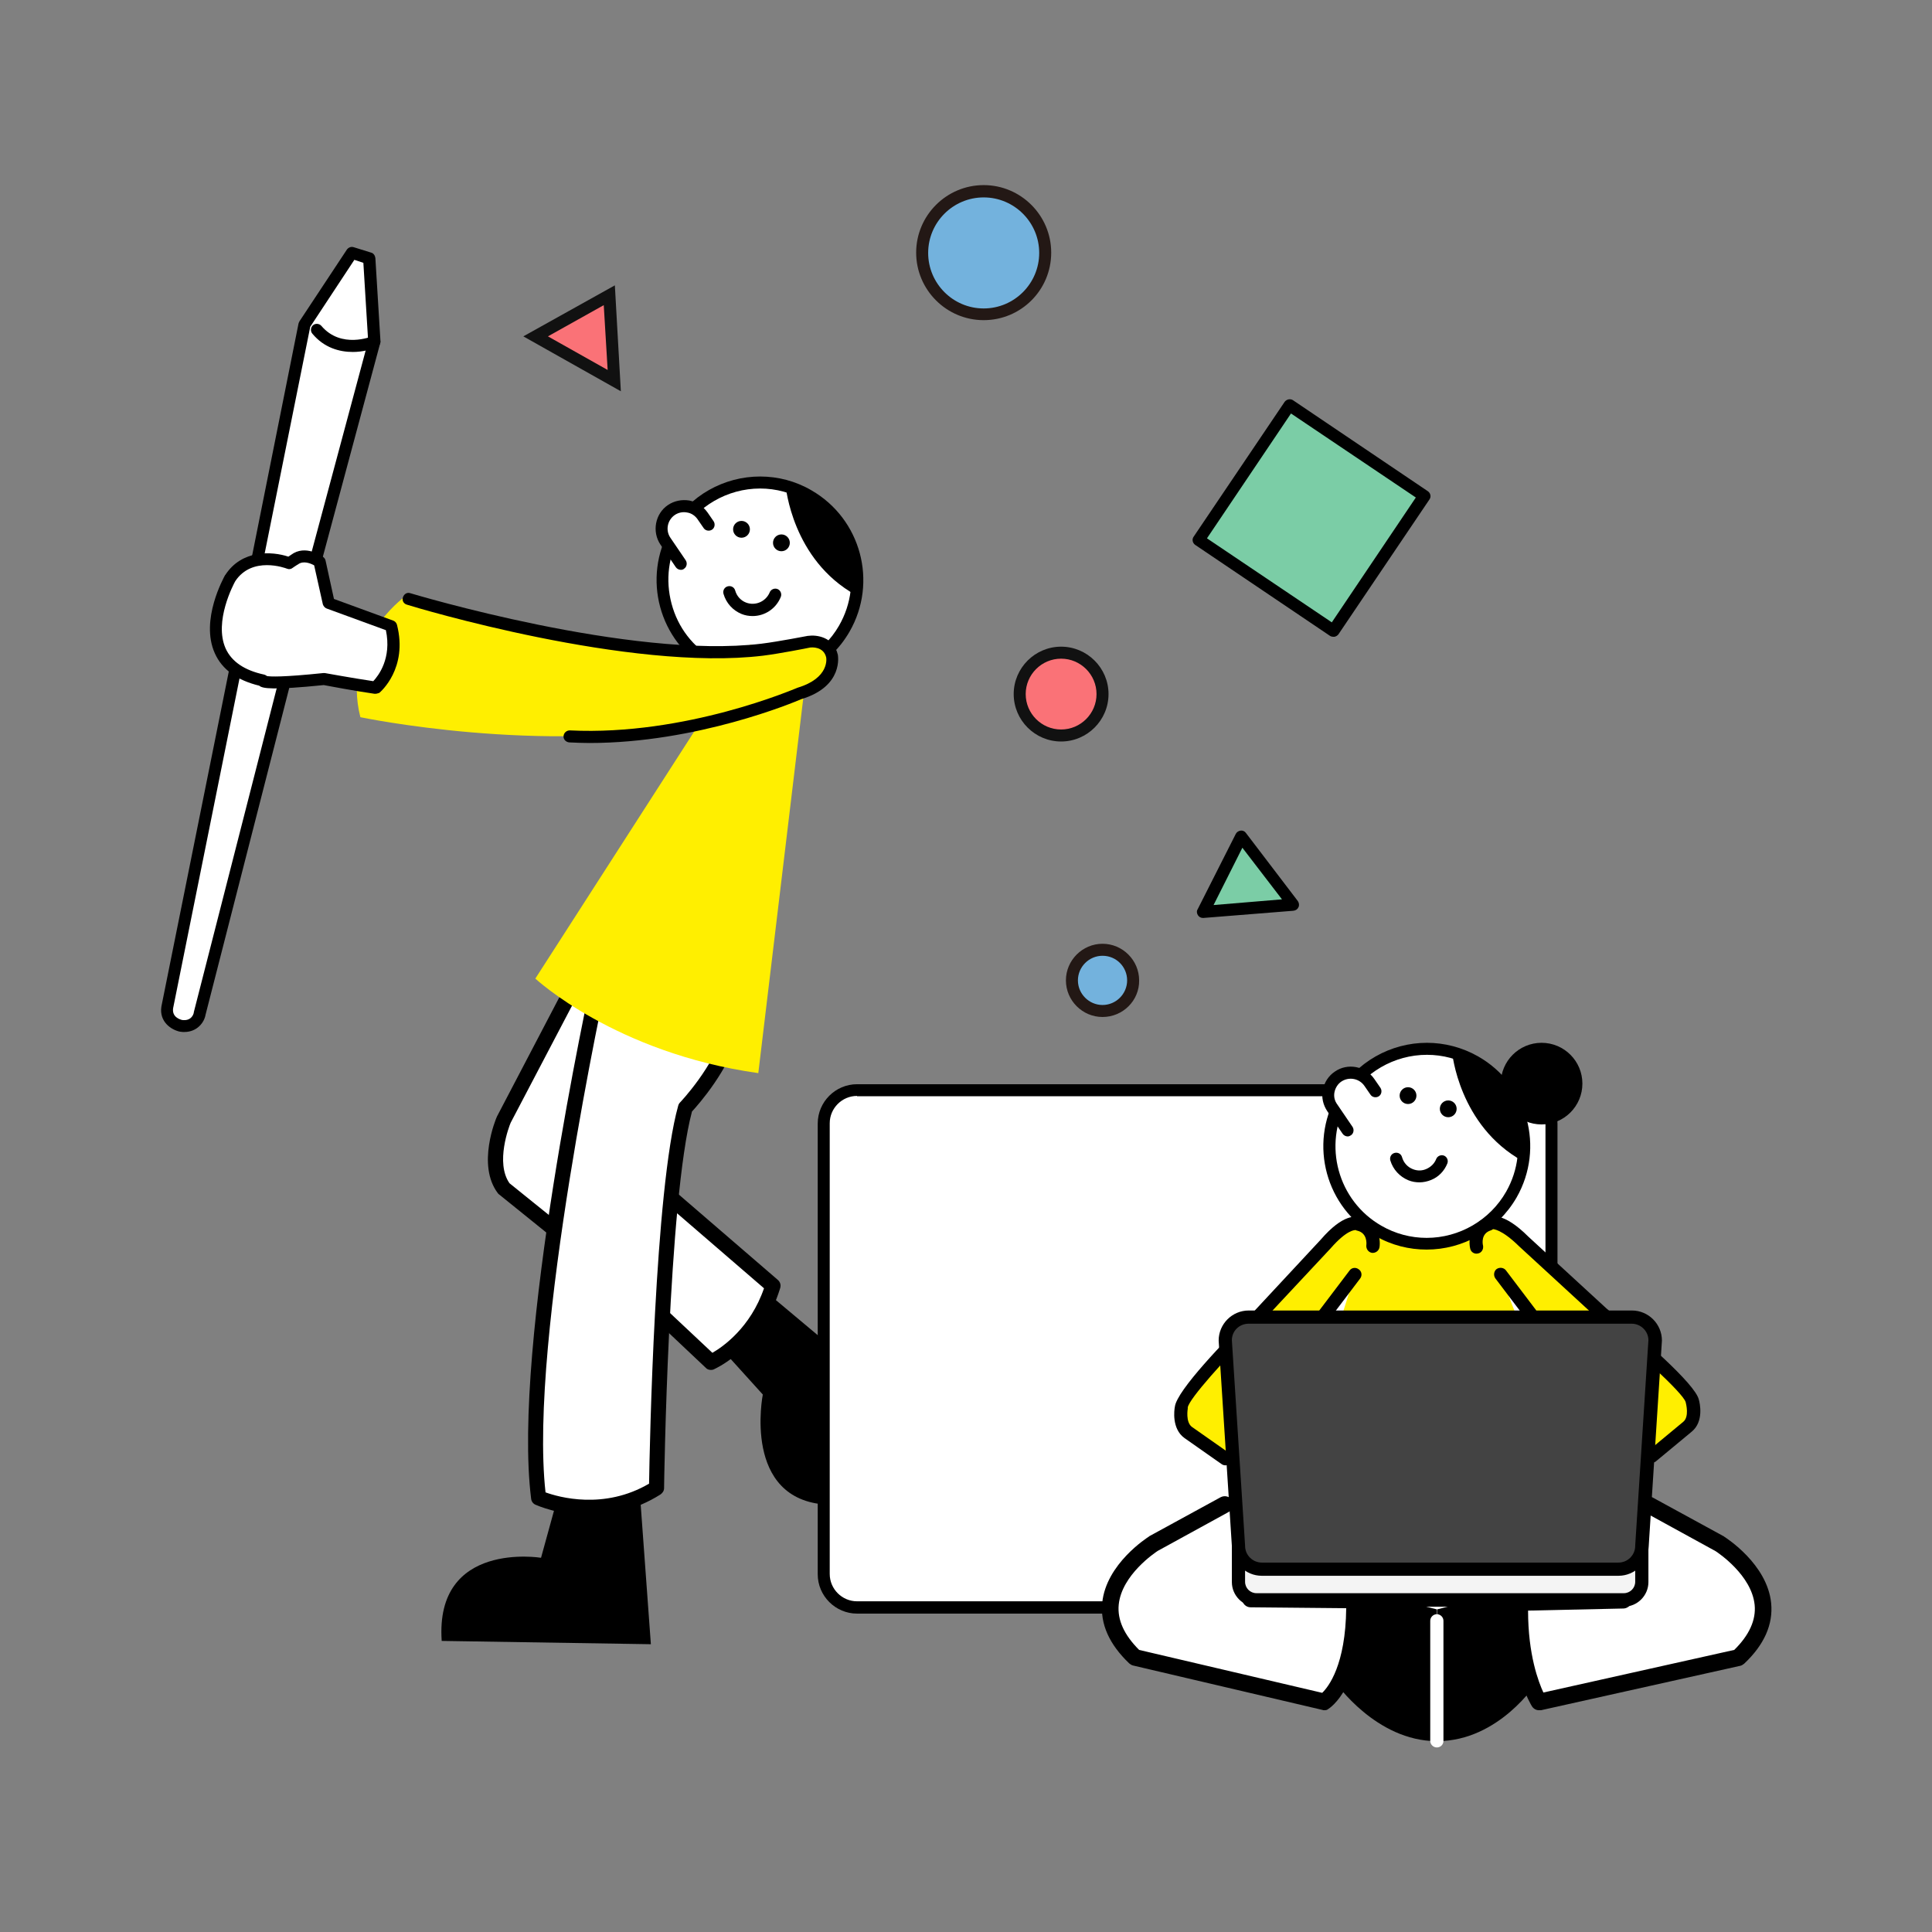 <?xml version="1.0" encoding="UTF-8" standalone="no"?>
<!-- Generator: Adobe Illustrator 27.2.0, SVG Export Plug-In . SVG Version: 6.00 Build 0)  -->

<svg
   version="1.1"
   x="0px"
   y="0px"
   viewBox="0 0 600 600"
   xml:space="preserve"
   id="svg40"
   sodipodi:docname="grow-brand-strategy.svg"
   width="600"
   height="600"
   inkscape:version="1.3.2 (091e20e, 2023-11-25, custom)"
   xmlns:inkscape="http://www.inkscape.org/namespaces/inkscape"
   xmlns:sodipodi="http://sodipodi.sourceforge.net/DTD/sodipodi-0.dtd"
   xmlns="http://www.w3.org/2000/svg"
   xmlns:svg="http://www.w3.org/2000/svg"><rect x="0" y="0" width="600" height="600" fill="#808080" stroke="none"/><defs
   id="defs40">
	
	
	
	
	

		
		
		
		
		
	
	
	
	

	

		
		
		
		
		
	
	
	
	
	
	
	
	
	
	
	
	
	
	

		
		
	
		
		
	
		
	
		
	
		
		
		
		
		
		
	
		
		
	
		
		
	
		
	
		
	
		
	
	
	

		
		
	
	

		
	
		
	
	

	
	
	
	
	
	
	
	
	
	
	
	
	
	
	
	


	
</defs><sodipodi:namedview
   id="namedview40"
   pagecolor="#ffffff"
   bordercolor="#000000"
   borderopacity="0.25"
   inkscape:showpageshadow="2"
   inkscape:pageopacity="0.0"
   inkscape:pagecheckerboard="0"
   inkscape:deskcolor="#d1d1d1"
   inkscape:zoom="0.324375"
   inkscape:cx="-3.0828516"
   inkscape:cy="235.83815"
   inkscape:window-width="1366"
   inkscape:window-height="697"
   inkscape:window-x="1358"
   inkscape:window-y="25"
   inkscape:window-maximized="1"
   inkscape:current-layer="svg40" />
<style
   type="text/css"
   id="style1">
	.st0{fill:#FFFFFF;}
	.st1{opacity:0.1;}
	.st2{fill:#FFB632;}
	.st3{fill:#10A0FF;}
	.st4{fill:#231815;}
	.st5{fill:#FF845C;}
	.st6{fill:#E1E1E1;}
	.st7{opacity:0.5;}
	.st8{fill-rule:evenodd;clip-rule:evenodd;fill:#231815;}
	.st9{fill:#F4F4F4;}
	.st10{fill:#D3D3D3;}
	.st11{fill:#111111;}
	.st12{opacity:0.2;}
	.st13{fill:#E6E6E6;}
	.st14{fill:#7C7C7C;}
	.st15{fill:#0C0C0C;}
	.st16{fill:#21FF9F;}
	
		.st17{clip-path:url(#SVGID_00000011009811563690250990000005215231646629483137_);fill:url(#SVGID_00000165206941003301256280000003453539252813133471_);}
	.st18{fill:#FFFFFF;stroke:#000000;stroke-width:4;stroke-linecap:round;stroke-linejoin:round;stroke-miterlimit:10;}
	.st19{fill:none;stroke:#FFB632;stroke-width:4.887;stroke-linecap:round;stroke-linejoin:round;stroke-miterlimit:10;}
	.st20{fill:none;stroke:#000000;stroke-width:4;stroke-linecap:round;stroke-linejoin:round;stroke-miterlimit:10;}
	.st21{opacity:0.3;}
	.st22{fill:none;stroke:#000000;stroke-width:3.985;stroke-linecap:round;stroke-linejoin:round;stroke-miterlimit:10;}
	.st23{fill:#B27410;}
</style>




<g
   id="Color_Back_x5F_Lower-2"
   transform="matrix(0.991,0,0,0.991,454.22,-103.782)">
</g><g
   id="g28-49"
   transform="matrix(-0.991,0,0,0.991,688.952,-103.782)">
			
		</g><g
   id="g154"
   transform="matrix(0.932,0,0,0.932,-77.374,-82.5)"><g
     id="Back_x5F_Object-1">
	<g
   id="g11-0">
		<g
   id="g3-562">
			<g
   id="g1-86">
				<path
   class="st0"
   d="m 336.3,314.3 c -5.6,0 -11.2,-1.5 -16.1,-4.3 -15.5,-8.9 -20.9,-28.8 -12,-44.3 5.8,-10.1 16.6,-16.3 28.2,-16.3 5.6,0 11.2,1.5 16.1,4.3 7.5,4.3 12.9,11.3 15.2,19.7 2.3,8.4 1.1,17.1 -3.2,24.6 -5.8,10 -16.6,16.3 -28.2,16.3 z"
   id="path1-50"
   style="fill:#ffffff" />
			</g>
			<g
   id="g2-8">
				<path
   d="m 336.3,251.3 v 0 c 5.3,0 10.5,1.4 15.1,4.1 14.6,8.4 19.6,27 11.2,41.6 -5.4,9.4 -15.6,15.3 -26.5,15.3 -5.3,0 -10.5,-1.4 -15.1,-4.1 -7.1,-4.1 -12.1,-10.6 -14.2,-18.5 -2.1,-7.9 -1.1,-16.1 3,-23.1 5.5,-9.4 15.6,-15.3 26.5,-15.3 m 0,-4 c -11.9,0 -23.5,6.2 -29.9,17.3 -9.5,16.5 -3.8,37.6 12.7,47.1 5.4,3.1 11.3,4.6 17.1,4.6 11.9,0 23.5,-6.2 29.9,-17.3 9.5,-16.5 3.8,-37.6 -12.7,-47.1 -5.3,-3.1 -11.2,-4.6 -17.1,-4.6 z"
   id="path2-30" />
			</g>
		</g>
		<g
   id="g6-2">
			<g
   id="g4-26">
				<circle
   cx="330.1"
   cy="264.9"
   r="2.8"
   id="circle3" />
			</g>
			<g
   id="g5-16">
				<circle
   cx="343.4"
   cy="269.4"
   r="2.8"
   id="circle4" />
			</g>
		</g>
		<g
   id="g7-76">
			<path
   class="st0"
   d="m 341.3,286.7 c -1.6,4.1 -6.3,6.1 -10.5,4.5 -2.4,-1 -4.1,-3 -4.8,-5.3"
   id="path6-6"
   style="fill:#ffffff" />
			<path
   d="m 333.8,293.8 c -1.2,0 -2.5,-0.2 -3.7,-0.7 -2.9,-1.2 -5.1,-3.6 -6,-6.7 -0.3,-1.1 0.3,-2.2 1.4,-2.5 1.1,-0.3 2.2,0.3 2.5,1.4 0.5,1.8 1.8,3.3 3.6,4 3.1,1.2 6.6,-0.3 7.9,-3.4 0.4,-1 1.6,-1.5 2.6,-1.1 1,0.4 1.5,1.6 1.1,2.6 -1.6,4 -5.4,6.4 -9.4,6.4 z"
   id="path7-41" />
		</g>
		<g
   id="g8-60">
			<path
   d="m 368.2,286.8 c 0,0 8.4,-23.1 -23.4,-36.3 0.1,0.1 2.1,24.5 23.4,36.3 z"
   id="path8-8" />
		</g>
		<g
   id="g10-655">
			<path
   class="st0"
   d="m 309.9,276.4 -5.1,-7.5 c -2.3,-3.4 -1.4,-8.1 2,-10.4 v 0 c 3.4,-2.3 8.1,-1.4 10.4,2 l 2,2.9"
   id="path9-57"
   style="fill:#ffffff" />
			<path
   d="m 309.9,278.4 c -0.6,0 -1.3,-0.3 -1.7,-0.9 l -5.1,-7.5 c -2.9,-4.3 -1.8,-10.3 2.5,-13.2 2.1,-1.4 4.6,-1.9 7.1,-1.5 2.5,0.5 4.6,1.9 6.1,4 l 2,2.9 c 0.6,0.9 0.4,2.2 -0.5,2.8 -0.9,0.6 -2.2,0.4 -2.8,-0.5 l -2,-2.9 c -0.8,-1.2 -2.1,-2.1 -3.5,-2.3 -1.4,-0.3 -2.9,0 -4.1,0.8 -2.5,1.7 -3.2,5.1 -1.5,7.6 l 5.1,7.5 c 0.6,0.9 0.4,2.2 -0.5,2.8 -0.3,0.3 -0.7,0.4 -1.1,0.4 z"
   id="path10-9" />
		</g>
	</g>
</g><g
     id="Color_Back_x5F_Lower-63">
	<g
   id="g12-40">
		<path
   class="st0"
   d="m 278,409.9 -27.1,51.8 c 0,0 -6.3,14.7 0,23 l 17.4,14.1 35.6,28.7 16.1,15.1 c 0,0 14.8,-6.4 20.5,-25.4 l -34.1,-29.4"
   id="path11-5"
   style="fill:#ffffff" />
		<path
   d="m 319.9,545 c -0.6,0 -1.3,-0.2 -1.7,-0.7 l -16,-15.1 -52.9,-42.7 c -0.2,-0.1 -0.3,-0.3 -0.4,-0.4 -7.1,-9.4 -0.6,-24.9 -0.3,-25.5 0,-0.1 0.1,-0.1 0.1,-0.2 l 27.1,-51.8 c 0.7,-1.2 2.2,-1.7 3.4,-1.1 1.2,0.6 1.7,2.2 1.1,3.4 l -27.1,51.7 c -0.5,1.1 -5.2,13.4 -0.4,20.2 l 52.7,42.5 c 0,0 0.1,0.1 0.1,0.1 l 14.8,13.9 c 3.5,-2 12.7,-8.4 17.2,-21.5 l -32.8,-28.3 c -1.1,-0.9 -1.2,-2.5 -0.3,-3.6 0.9,-1.1 2.5,-1.2 3.6,-0.3 l 34.1,29.4 c 0.8,0.7 1.1,1.7 0.8,2.7 -6,19.8 -21.3,26.7 -21.9,27 -0.5,0.3 -0.9,0.3 -1.2,0.3 z"
   id="path12-78" />
	</g>
	<g
   id="g14-052">
		<path
   class="st0"
   d="m 327.3,431.5 c -4.1,14 -15.8,26.2 -15.8,26.2 -8.2,29.6 -9.6,126.7 -9.6,126.7 -19.6,12.4 -39.4,3.3 -39.4,3.3 -6.5,-51.3 20.5,-174 20.5,-174"
   id="path13-86"
   style="fill:#ffffff" />
		<path
   d="m 279.3,593.4 c -10.1,0 -17.4,-3.3 -17.9,-3.5 -0.8,-0.4 -1.3,-1.1 -1.4,-2 -6.4,-51.1 19.4,-169.7 20.5,-174.7 0.3,-1.4 1.6,-2.2 3,-1.9 1.4,0.3 2.2,1.7 1.9,3 -0.3,1.2 -26.3,120.5 -20.6,171.5 4.4,1.6 19.5,5.9 34.5,-2.9 0.2,-12.5 1.9,-98 9.7,-125.9 0.1,-0.4 0.3,-0.8 0.6,-1.1 0.1,-0.1 11.4,-11.9 15.2,-25.1 0.4,-1.3 1.8,-2.1 3.1,-1.7 1.3,0.4 2.1,1.8 1.7,3.1 -3.8,13 -13.7,24.2 -16,26.7 -7.9,29.6 -9.3,124.5 -9.3,125.5 0,0.9 -0.5,1.6 -1.2,2.1 -8.4,5.3 -16.8,6.9 -23.8,6.9 z"
   id="path14-672" />
	</g>
	<g
   id="g15-580">
		<path
   d="m 268.2,589.8 -4.9,17.8 c 0,0 -35.4,-5.8 -33.1,27.7 l 69.7,1.1 -3.4,-46.6 z"
   id="path15-1" />
	</g>
	<g
   id="g16-0">
		<path
   d="m 323.9,538.5 13.3,14.7 c 0,0 -7,35.2 21.5,36.7 v -53.8 l -17.9,-15 z"
   id="path16-00" />
	</g>
</g><g
     id="Main_Color-93">
	<g
   id="g17-6">
		<path
   class="st16"
   d="m 351.7,302.4 c 0,0 -5.1,1.5 -14.7,2.6 -1.3,-0.7 -2.7,-1.3 -4,-1.7 l -1.5,2.3 c -22.1,1.8 -61.5,0.8 -113.9,-18 0,0 -20.8,15 -14.5,39.9 0,0 60.6,12.7 112.9,2.2 l -54.6,84.9 c 0,0 26.6,24.8 74.3,31.5 l 15.4,-128.4 c 0.9,-0.5 1.8,-1 2.7,-1.5 0,0 6.6,-3 6.4,-9.1 0,0 -0.5,-5.3 -8.5,-4.7 z"
   id="path17-83"
   style="fill:#ffef00;fill-opacity:1" />
	</g>
</g><g
     id="Obeject_x5F_Upper-04">
	<g
   id="g19-49">
		<path
   class="st0"
   d="M 588.9,624.2 H 368.6 c -6.2,0 -11.1,-5 -11.1,-11.1 V 462.9 c 0,-6.2 5,-11.1 11.1,-11.1 h 220.3 c 6.2,0 11.1,5 11.1,11.1 v 150.2 c 0,6.2 -4.9,11.1 -11.1,11.1 z"
   id="path18-05"
   style="fill:#ffffff" />
		<path
   d="M 588.9,626.2 H 368.6 c -7.2,0 -13.1,-5.9 -13.1,-13.1 V 462.9 c 0,-7.2 5.9,-13.1 13.1,-13.1 h 220.3 c 7.2,0 13.1,5.9 13.1,13.1 v 150.2 c 0,7.2 -5.9,13.1 -13.1,13.1 z M 368.6,453.7 c -5,0 -9.1,4.1 -9.1,9.1 V 613 c 0,5 4.1,9.1 9.1,9.1 h 220.3 c 5,0 9.1,-4.1 9.1,-9.1 V 462.9 c 0,-5 -4.1,-9.1 -9.1,-9.1 H 368.6 Z"
   id="path19-98" />
	</g>
	<g
   id="g21-975">
		<path
   class="st0"
   d="m 169.4,272.2 15.1,-75.5 15.8,-23.9 5.8,1.8 1.7,27.8 -19.2,71.5 -39,152.4 c 0,0 -0.9,4.8 -6.2,4.1 0,0 -5.4,-1 -4.6,-6.1 z"
   id="path20-62"
   style="fill:#ffffff" />
		<path
   d="m 144.4,432.4 c -0.4,0 -0.8,0 -1.3,-0.1 0,0 -0.1,0 -0.1,0 -2.9,-0.6 -7,-3.3 -6.2,-8.4 l 30.6,-152.1 15.1,-75.5 c 0.1,-0.3 0.2,-0.5 0.3,-0.7 l 15.8,-23.9 c 0.5,-0.7 1.4,-1.1 2.3,-0.8 l 5.8,1.8 c 0.8,0.2 1.3,1 1.4,1.8 l 1.7,27.8 c 0,0.2 0,0.4 -0.1,0.6 l -19.2,71.5 -39,152.3 c -0.4,2.4 -2.7,5.7 -7.1,5.7 z m -0.7,-4 c 3,0.4 3.8,-1.8 3.9,-2.5 0,0 0,-0.1 0,-0.1 l 39,-152.4 19.1,-71.2 -1.6,-26.1 -3,-1 -14.7,22.3 -15.1,75.1 v 0 l -30.6,152 c -0.4,2.9 2.2,3.7 3,3.9 z m 25.7,-156.2 z"
   id="path21-40" />
	</g>
	<g
   id="g24-23">
		<g
   id="g23-84">
			<path
   class="st0"
   d="m 213.3,297 -20.7,-7.5 -3.1,-13.9 c 0,0 -4.7,-3.5 -8.4,-0.7 0,0 -1.3,0.8 -1.7,1.2 0,0 -13.1,-5.1 -19.7,5 0,0 -16.1,28.3 10.9,34.1 0,0 -1.6,1.8 20.2,-0.5 0,0 9.4,1.7 17.2,2.9 0.1,0.1 8.8,-7.1 5.3,-20.6 z"
   id="path22-90"
   style="fill:#ffffff" />
			<path
   d="m 208.1,319.7 c -0.1,0 -0.2,0 -0.3,0 -6.9,-1 -15.3,-2.6 -16.9,-2.9 -16.9,1.7 -20.4,1.2 -21.5,0.2 -7.4,-1.8 -12.4,-5.4 -14.8,-10.8 -5,-11.1 3.1,-25.4 3.4,-26 0,0 0,-0.1 0.1,-0.1 5.5,-8.5 15.6,-7.9 21,-6.1 0.4,-0.2 0.7,-0.5 0.9,-0.6 4.8,-3.6 10.4,0.5 10.7,0.7 0.4,0.3 0.7,0.7 0.8,1.2 l 2.8,12.8 19.7,7.2 c 0.6,0.2 1.1,0.7 1.3,1.4 3.7,14.5 -5.5,22.4 -5.9,22.7 -0.4,0.1 -0.8,0.3 -1.3,0.3 z m -35.9,-3.1 z m 0,0 z m 18.7,-3.8 c 0.1,0 0.2,0 0.4,0 0.1,0 8.7,1.6 16.1,2.7 1.7,-1.8 6.2,-7.6 4.2,-17 l -19.7,-7.2 c -0.6,-0.2 -1.1,-0.8 -1.3,-1.4 l -2.9,-13 c -1.1,-0.6 -3.6,-1.7 -5.4,-0.3 0,0 -0.1,0.1 -0.2,0.1 -0.6,0.4 -1.4,0.9 -1.5,1 -0.6,0.5 -1.3,0.6 -2,0.3 -0.5,-0.2 -11.6,-4.3 -17.2,4.2 -0.5,0.9 -7.2,13.4 -3.2,22.4 2,4.4 6.3,7.3 12.8,8.7 0.4,0.1 0.7,0.3 1,0.5 1.2,0.2 5.2,0.4 18.7,-1 0.1,0 0.2,0 0.2,0 z"
   id="path23-24" />
		</g>
	</g>
	<g
   id="g25-78">
		<path
   d="m 279.4,336.1 c -2.2,0 -4.5,-0.1 -6.7,-0.2 -1.1,-0.1 -2,-1 -1.9,-2.1 0.1,-1.1 1,-1.9 2.1,-1.9 38.7,1.9 75.2,-14 75.6,-14.1 0.1,0 0.2,-0.1 0.2,-0.1 10.8,-3.2 9.7,-9.9 9.6,-10.2 -0.9,-3.6 -4.8,-3.3 -5.4,-3.2 -0.9,0.2 -10,2 -15.6,2.7 -44.4,5.4 -115.6,-16 -118.7,-17 -1.1,-0.3 -1.7,-1.4 -1.3,-2.5 0.4,-1.1 1.4,-1.7 2.5,-1.3 0.7,0.2 73.4,22.1 117,16.8 5.7,-0.7 15.3,-2.6 15.4,-2.6 0,0 0.1,0 0.1,0 2.8,-0.4 8.5,0.3 9.9,6.3 0,0.1 2.1,10.5 -12.2,14.8 -2.3,1 -34.7,14.6 -70.6,14.6 z"
   id="path24-71" />
	</g>
	<g
   id="g26-4">
		<path
   class="st0"
   d="m 207.8,202.4 c 0,0 -11.6,5.1 -19.2,-4"
   id="path25-65"
   style="fill:#ffffff" />
		<path
   d="m 200.6,205.8 c -4.5,0 -9.6,-1.4 -13.5,-6.1 -0.7,-0.8 -0.6,-2.1 0.2,-2.8 0.8,-0.7 2.1,-0.6 2.8,0.2 6.6,7.8 16.8,3.5 16.9,3.5 1,-0.4 2.2,0 2.6,1 0.4,1 0,2.2 -1,2.6 -1.9,0.8 -4.8,1.6 -8,1.6 z"
   id="path26-63" />
	</g>
	<g
   id="g28-2">
		<path
   class="st2"
   d="m 496.6,367.2 17.3,22.7 -30,2.4 z"
   id="path27-94"
   style="fill:#7bcda6;fill-opacity:1" />
		<path
   d="m 483.9,394.4 c -0.7,0 -1.3,-0.3 -1.7,-0.9 -0.4,-0.6 -0.5,-1.4 -0.1,-2 l 12.7,-25.1 c 0.3,-0.6 0.9,-1 1.6,-1.1 0.7,-0.1 1.4,0.2 1.8,0.8 l 17.3,22.7 c 0.4,0.6 0.5,1.4 0.2,2 -0.3,0.7 -0.9,1.1 -1.7,1.2 l -30,2.4 z M 497,371 l -9.6,19.1 22.8,-1.9 z"
   id="path28-72" />
	</g>
	<g
   id="g30-96">
		<path
   class="st5"
   d="m 286,186.9 1.7,28.5 -26.2,-14.7 z"
   id="path29-05"
   style="fill:#fa7277;fill-opacity:1" />
		<path
   class="st11"
   d="m 289.9,218.9 -32.5,-18.3 30.5,-17 z m -24.3,-18.3 19.9,11.2 -1.3,-21.6 z"
   id="path30-81"
   style="fill:#111111" />
	</g>
	<g
   id="g31-66">
		<circle
   class="st3"
   cx="410.8"
   cy="172.8"
   r="20.5"
   id="circle30-0"
   style="fill:#73b2dd;fill-opacity:1" />
		<path
   class="st4"
   d="m 410.8,195.2 c -12.4,0 -22.5,-10.1 -22.5,-22.5 0,-12.4 10.1,-22.5 22.5,-22.5 12.4,0 22.5,10.1 22.5,22.5 0,12.5 -10.1,22.5 -22.5,22.5 z m 0,-40.9 c -10.2,0 -18.5,8.3 -18.5,18.5 0,10.2 8.3,18.5 18.5,18.5 10.2,0 18.5,-8.3 18.5,-18.5 0,-10.2 -8.3,-18.5 -18.5,-18.5 z"
   id="path31-75"
   style="fill:#231815" />
	</g>
	<g
   id="g32-72">
		<circle
   class="st3"
   cx="450.4"
   cy="415.2"
   r="10.2"
   id="circle31-6"
   style="fill:#73b2dd;fill-opacity:1" />
		<path
   class="st4"
   d="m 450.4,427.4 c -6.7,0 -12.2,-5.5 -12.2,-12.2 0,-6.7 5.5,-12.2 12.2,-12.2 6.7,0 12.2,5.5 12.2,12.2 0.1,6.7 -5.4,12.2 -12.2,12.2 z m 0,-20.4 c -4.5,0 -8.2,3.7 -8.2,8.2 0,4.5 3.7,8.2 8.2,8.2 4.5,0 8.2,-3.7 8.2,-8.2 0,-4.5 -3.6,-8.2 -8.2,-8.2 z"
   id="path32-90"
   style="fill:#231815" />
	</g>
	<g
   id="g33-32">
		<circle
   class="st5"
   cx="436.6"
   cy="319.8"
   r="13.8"
   id="circle32-0"
   style="fill:#fa7277;fill-opacity:1" />
		<path
   class="st11"
   d="m 436.6,335.6 c -8.7,0 -15.8,-7.1 -15.8,-15.8 0,-8.7 7.1,-15.8 15.8,-15.8 8.7,0 15.8,7.1 15.8,15.8 0,8.7 -7.1,15.8 -15.8,15.8 z m 0,-27.6 c -6.5,0 -11.8,5.3 -11.8,11.8 0,6.5 5.3,11.8 11.8,11.8 6.5,0 11.8,-5.3 11.8,-11.8 0,-6.5 -5.3,-11.8 -11.8,-11.8 z"
   id="path33-8"
   style="fill:#111111" />
	</g>
	<g
   id="g34-46">
		
			<rect
   x="492.9"
   y="234"
   transform="rotate(33.994,520.005,261.138)"
   class="st2"
   width="54.2"
   height="54.2"
   id="rect33-5"
   style="fill:#7bcda6;fill-opacity:1" />
		<path
   d="m 527.3,300.7 c -0.4,0 -0.8,-0.1 -1.1,-0.3 l -44.9,-30.3 c -0.9,-0.6 -1.2,-1.9 -0.5,-2.8 l 30.3,-44.9 c 0.3,-0.4 0.8,-0.7 1.3,-0.8 0.5,-0.1 1.1,0 1.5,0.3 l 44.9,30.3 c 0.9,0.6 1.2,1.9 0.5,2.8 L 529,299.9 c -0.3,0.4 -0.8,0.7 -1.3,0.8 -0.2,0 -0.3,0 -0.4,0 z m -42.1,-32.8 41.6,28 28,-41.6 -41.6,-28 z"
   id="path34-1" />
	</g>
	<g
   id="g72-0">
		<g
   id="g47-94">
			<g
   id="g35-07">
				<path
   class="st5"
   d="M 546.9,474.1 514.6,576 c 0,0 47.4,16.4 91.3,-3.9 l -38.8,-99.6 c 0,0 -10.9,0.3 -20.2,1.6 z"
   id="path35-82"
   style="fill:#ffef00;fill-opacity:1" />
			</g>
			<g
   id="g46-94">
				<g
   id="g38-91">
					<g
   id="g36-22">
						<path
   class="st0"
   d="m 558.5,503 c -5.6,0 -11.1,-1.5 -16,-4.3 -7.5,-4.3 -13,-11.3 -15.2,-19.6 -2.2,-8.3 -1.2,-17.1 3.1,-24.7 5.8,-10.1 16.6,-16.4 28.2,-16.4 5.6,0 11.1,1.5 16,4.3 15.6,8.9 21,28.7 12.1,44.3 -5.8,10.1 -16.6,16.4 -28.2,16.4 z"
   id="path36-75"
   style="fill:#ffffff" />
					</g>
					<g
   id="g37-68">
						<path
   d="m 558.5,436 v 4 c 5.3,0 10.5,1.4 15,4 14.6,8.3 19.7,27 11.4,41.6 -5.4,9.5 -15.6,15.4 -26.5,15.4 -5.3,0 -10.5,-1.4 -15,-4 -14.6,-8.3 -19.7,-27 -11.4,-41.6 5.4,-9.5 15.6,-15.4 26.5,-15.4 v -4 m 0,0 c -12,0 -23.6,6.3 -30,17.4 -9.4,16.5 -3.7,37.6 12.9,47 5.4,3.1 11.2,4.5 17,4.5 12,0 23.6,-6.3 30,-17.4 9.4,-16.5 3.7,-37.6 -12.9,-47 -5.3,-3 -11.2,-4.5 -17,-4.5 z"
   id="path37-93" />
					</g>
				</g>
				<g
   id="g41-2">
					<g
   id="g39-633">
						<circle
   cx="552.2"
   cy="453.6"
   r="2.8"
   id="circle38-3" />
					</g>
					<g
   id="g40-73">
						<circle
   cx="565.6"
   cy="458"
   r="2.8"
   id="circle39-4" />
					</g>
				</g>
				<g
   id="g42-24">
					<path
   class="st0"
   d="m 563.5,475.4 c -1.6,4.1 -6.3,6.2 -10.5,4.5 -2.4,-1 -4.1,-3 -4.8,-5.3"
   id="path41-05"
   style="fill:#ffffff" />
					<path
   d="m 556,482.5 c -1.2,0 -2.5,-0.2 -3.7,-0.7 -2.9,-1.2 -5.1,-3.6 -6,-6.6 -0.3,-1.1 0.3,-2.2 1.4,-2.5 1.1,-0.3 2.2,0.3 2.5,1.4 0.5,1.8 1.8,3.3 3.6,4 1.5,0.6 3.1,0.6 4.6,-0.1 1.5,-0.7 2.6,-1.8 3.2,-3.3 0.4,-1 1.6,-1.5 2.6,-1.1 1,0.4 1.5,1.6 1.1,2.6 -1,2.5 -2.9,4.5 -5.4,5.5 -1.2,0.5 -2.6,0.8 -3.9,0.8 z"
   id="path42-65" />
				</g>
				<g
   id="g43-76">
					<path
   d="m 590.4,475.4 c 0,0 8.4,-23.2 -23.5,-36.2 0,0 2.2,24.4 23.5,36.2 z"
   id="path43-6" />
				</g>
				<g
   id="g45-45">
					<path
   class="st0"
   d="m 532.1,465.2 -5.1,-7.5 c -2.3,-3.4 -1.5,-8.1 2,-10.4 v 0 c 3.4,-2.3 8.1,-1.5 10.4,2 l 2,2.9"
   id="path44-22"
   style="fill:#ffffff" />
					<path
   d="m 532.1,467.2 c -0.6,0 -1.3,-0.3 -1.7,-0.9 l -5.1,-7.5 c -1.4,-2.1 -2,-4.6 -1.5,-7.1 0.5,-2.5 1.9,-4.7 4,-6.1 4.3,-3 10.3,-1.8 13.2,2.5 l 2,2.9 c 0.6,0.9 0.4,2.2 -0.5,2.8 -0.9,0.6 -2.2,0.4 -2.8,-0.5 l -2,-2.9 c -1.7,-2.5 -5.1,-3.2 -7.7,-1.5 -1.2,0.8 -2,2.1 -2.3,3.5 -0.3,1.4 0,2.9 0.9,4.1 l 5.1,7.5 c 0.6,0.9 0.4,2.2 -0.5,2.8 -0.3,0.2 -0.7,0.4 -1.1,0.4 z"
   id="path45-09" />
				</g>
			</g>
		</g>
		<g
   id="g50-688">
			<g
   id="g48-26">
				<path
   class="st5"
   d="m 575.5,505.8 c 0,0 -2.6,-5.9 2.2,-8.9 0,0 3.9,-2 9.5,4 l 50.5,44.9 c 0,0 12.1,8.4 7.3,16.6 L 608.5,595 c 0,0 -22.6,-9.8 -24.5,-25.4 l 31.3,-18.8 z"
   id="path47-7"
   style="fill:#ffef00;fill-opacity:1" />
			</g>
			<g
   id="g49-0">
				<path
   d="m 633.6,575.9 c -0.6,0 -1.3,-0.3 -1.7,-0.8 -0.8,-0.9 -0.6,-2.3 0.3,-3.1 l 11.7,-9.7 c 2.1,-1.7 0.9,-6.1 0.9,-6.2 0,-0.1 -0.1,-0.3 -0.1,-0.4 -0.9,-3 -15.9,-16.7 -29.3,-27.8 0,0 -0.1,-0.1 -0.1,-0.1 l -26.1,-24 c -5.9,-5.8 -8.7,-5.7 -8.7,-5.7 -0.2,0.2 -0.5,0.3 -0.7,0.4 -3.3,1 -2.8,4.4 -2.6,5.1 0.2,1.2 -0.5,2.4 -1.7,2.6 -1.2,0.3 -2.4,-0.5 -2.6,-1.7 -0.6,-2.7 -0.2,-8.2 5.3,-10.1 1.6,-0.9 5.9,-2 14.1,6.2 l 26,23.9 c 11.1,9.2 29.6,25.1 30.8,30.4 0.3,1 1.8,7.3 -2.4,10.7 l -11.7,9.7 c -0.4,0.4 -0.9,0.6 -1.4,0.6 z m 11.1,-20.2 z"
   id="path48-6" />
			</g>
		</g>
		<g
   id="g53-14">
			<g
   id="g51-10">
				<path
   class="st5"
   d="m 540.3,505.4 c 0,0 2.1,-6.1 -2.8,-8.7 0,0 -4,-1.7 -9.2,4.7 L 481.4,550 c 0,0 -8.6,7.4 -3.2,15.3 l 39.2,27.7 c 0,0 18.6,-7.6 19.3,-23.4 L 504,553.3 Z"
   id="path50-4"
   style="fill:#ffef00;fill-opacity:1" />
			</g>
			<g
   id="g52-89">
				<path
   d="m 491.4,576.8 c -0.4,0 -0.9,-0.1 -1.3,-0.4 l -12.4,-8.7 c -4.3,-3.1 -3.4,-9.4 -3.2,-10.4 0.6,-5.5 17.3,-22.6 24.5,-29.8 l 24.1,-25.9 c 7.5,-8.7 11.9,-8 13.5,-7.2 5.7,1.5 6.5,7 6.1,9.7 -0.2,1.2 -1.3,2 -2.5,1.9 -1.2,-0.2 -2,-1.3 -1.9,-2.5 0.1,-0.7 0.3,-4.1 -3,-4.9 -0.2,0 -0.4,-0.1 -0.5,-0.2 -0.3,0 -2.9,-0.2 -8.4,6.1 l -24.3,26 c -10.9,10.8 -22.9,24.2 -23.3,27 0,0.2 0,0.2 0,0.4 0,0 -0.8,4.5 1.4,6.1 l 12.4,8.7 c 1,0.7 1.2,2.1 0.5,3.1 -0.4,0.7 -1,1 -1.7,1 z m 43.3,-78.6 z m 0,0 z m 0,0 z m 0,0 z m 0,0 z m 0,0 z m 0,0 z"
   id="path51-9" />
			</g>
		</g>
		<g
   id="g54-22">
			<path
   class="st0"
   d="m 561.8,634.5 c 6.3,5.4 15.2,5.4 15.2,5.4 59.2,0.4 62,-21.5 62,-21.5 V 601.1 H 484.7 v 17.3 c 0,0 2.8,21.9 62,21.5 -0.1,0 8.8,0 15.1,-5.4"
   id="path53-1"
   style="fill:#ffffff" />
			<path
   d="m 545.1,642.7 c -59.5,0 -63.1,-23 -63.2,-23.9 0,-0.1 0,-0.2 0,-0.4 v -17.3 c 0,-1.5 1.3,-2.8 2.8,-2.8 H 639 c 1.5,0 2.8,1.3 2.8,2.8 v 17.3 c 0,0.1 0,0.2 0,0.4 -0.1,1 -3.7,23.9 -63.2,23.9 -0.5,0 -1,0 -1.5,0 0,0 0,0 0,0 -0.4,0 -8.4,-0.1 -15.1,-4.7 -6.7,4.6 -14.8,4.7 -15.2,4.7 0,0 0,0 0,0 -0.7,0 -1.2,0 -1.7,0 z m -57.6,-24.6 c 0.4,1.5 5.9,19 57.6,19 0.5,0 1,0 1.5,0 0.1,0 7.9,-0.1 13.4,-4.7 1,-0.9 2.6,-0.9 3.6,0 5.4,4.6 13.3,4.7 13.4,4.7 52.9,0.3 58.7,-17.3 59.2,-19 V 603.9 H 487.5 Z"
   id="path54-2" />
		</g>
		<g
   id="g60-8">
			<g
   id="g55-84">
				<path
   d="m 604.5,640.5 -9.4,8.6 c 0,0 -12.5,19.6 -33.2,19.6 v -43.9 l 31,-8.1 z"
   id="path55-3" />
			</g>
			<g
   id="g59-3">
				<g
   id="g58-8">
					<g
   id="g57-0">
						<path
   class="st0"
   d="m 632.3,589.9 23.8,13 c 0,0 27.8,17.4 6.1,37.9 l -66.4,14.8 c 0,0 -6.9,-10.6 -6.4,-33.2 l 34.6,-0.7"
   id="path56-2"
   style="fill:#ffffff" />
						<path
   d="m 595.8,658.4 c -0.9,0 -1.8,-0.5 -2.3,-1.3 -0.3,-0.5 -7.4,-11.6 -6.9,-34.8 0,-1.5 1.2,-2.7 2.7,-2.7 l 34.6,-0.7 c 1.5,0 2.8,1.2 2.9,2.7 0,1.5 -1.2,2.8 -2.7,2.9 l -31.9,0.7 c 0,14.8 3.5,23.8 5.1,27.3 l 63.6,-14.2 c 5,-4.9 7.3,-10 6.8,-15 -1,-9.9 -12.1,-17.3 -13,-17.9 l -23.7,-13 c -1.4,-0.7 -1.9,-2.4 -1.1,-3.8 0.8,-1.4 2.4,-1.8 3.8,-1.1 l 23.8,13 c 0,0 0.1,0.1 0.1,0.1 0.6,0.4 14.3,9.1 15.6,22.1 0.7,7.1 -2.3,13.9 -9,20.2 -0.4,0.3 -0.8,0.6 -1.3,0.7 l -66.4,14.8 c -0.3,0 -0.5,0 -0.7,0 z"
   id="path57-08" />
					</g>
				</g>
			</g>
		</g>
		<g
   id="g61-0">
			<path
   d="m 518.6,640.5 9.4,8.6 c 0,0 13.5,19.6 33.8,19.6 v -43.9 l -31.6,-8.1 z"
   id="path60-9" />
		</g>
		<g
   id="g63-9">
			<g
   id="g62-7">
				<path
   class="st0"
   d="m 491.1,589.9 -23.8,13 c 0,0 -27.8,17.4 -6.1,37.9 l 63.1,14.8 c 0,0 10.5,-6.3 10.1,-34 l -34.6,-0.3"
   id="path61-7"
   style="fill:#ffffff" />
				<path
   d="m 524.3,658.4 c -0.2,0 -0.4,0 -0.6,-0.1 l -63.1,-14.8 c -0.5,-0.1 -0.9,-0.4 -1.3,-0.7 -6.7,-6.4 -9.7,-13.2 -9,-20.2 1.3,-13 15,-21.7 15.6,-22.1 0,0 0.1,-0.1 0.1,-0.1 l 23.8,-13 c 1.4,-0.7 3.1,-0.2 3.8,1.1 0.7,1.4 0.2,3.1 -1.1,3.8 l -23.7,13 c -0.9,0.6 -12,8 -13,17.9 -0.5,5.1 1.8,10.1 6.8,15.1 l 61,14.3 c 2.1,-2 7.8,-9.3 8,-28.2 l -31.9,-0.3 c -1.5,0 -2.8,-1.3 -2.8,-2.8 0,-1.5 1.3,-2.8 2.8,-2.8 0,0 0,0 0,0 l 34.6,0.3 c 1.5,0 2.7,1.2 2.8,2.8 0.4,28.9 -11,36.1 -11.5,36.4 -0.3,0.3 -0.8,0.4 -1.3,0.4 z"
   id="path62-415" />
			</g>
		</g>
		<g
   id="g67-22">
			<g
   id="g64-0">
				<path
   class="st9"
   d="M 624.1,621.7 H 501.7 c -3.3,0 -6,-2.7 -6,-6 V 596 c 0,-3.3 2.7,-6 6,-6 h 122.4 c 3.3,0 6,2.7 6,6 v 19.7 c 0,3.3 -2.7,6 -6,6 z"
   id="path63-14"
   style="fill:#f4f4f4" />
				<path
   d="M 624.1,623.9 H 501.7 c -4.5,0 -8.2,-3.7 -8.2,-8.2 V 596 c 0,-4.5 3.7,-8.2 8.2,-8.2 h 122.4 c 4.5,0 8.2,3.7 8.2,8.2 v 19.7 c 0,4.5 -3.7,8.2 -8.2,8.2 z M 501.7,592.1 c -2.1,0 -3.8,1.7 -3.8,3.8 v 19.7 c 0,2.1 1.7,3.8 3.8,3.8 h 122.4 c 2.1,0 3.8,-1.7 3.8,-3.8 v -19.7 c 0,-2.1 -1.7,-3.8 -3.8,-3.8 z"
   id="path64-5" />
			</g>
			<g
   id="g66-2">
				<path
   class="st2"
   d="M 622.3,611.4 H 503.5 c -4.3,0 -7.8,-3.5 -7.8,-7.8 l -4.4,-68.5 c 0,-4.3 3.5,-7.8 7.8,-7.8 h 127.7 c 4.3,0 7.8,3.5 7.8,7.8 l -4.4,68.5 c -0.1,4.4 -3.6,7.8 -7.9,7.8 z"
   id="path65-4"
   style="fill:#434343;fill-opacity:1" />
				<path
   d="M 622.3,613.6 H 503.5 c -5.5,0 -9.9,-4.4 -10,-9.9 l -4.4,-68.4 c 0,0 0,-0.1 0,-0.1 0,-5.5 4.5,-10 10,-10 h 127.7 c 5.5,0 10,4.5 10,10 0,0 0,0.1 0,0.1 l -4.4,68.4 c -0.2,5.5 -4.6,9.9 -10.1,9.9 z m -128.8,-78.5 4.4,68.4 c 0,0 0,0.1 0,0.1 0,3.1 2.5,5.6 5.6,5.6 h 118.8 c 3.1,0 5.6,-2.5 5.6,-5.6 0,0 0,-0.1 0,-0.1 l 4.4,-68.4 c 0,-3 -2.5,-5.5 -5.6,-5.5 H 499.1 c -3.1,0 -5.6,2.4 -5.6,5.5 z"
   id="path66-90" />
			</g>
		</g>
		<g
   id="g68-80">
			<path
   class="st0"
   d="m 561.8,670.8 c -1.2,0 -2.2,-1 -2.2,-2.2 v -40 c 0,-1.2 1,-2.2 2.2,-2.2 1.2,0 2.2,1 2.2,2.2 v 40 c 0,1.3 -1,2.2 -2.2,2.2 z"
   id="path67-73"
   style="fill:#ffffff" />
		</g>
		<g
   id="g69-0">
			<path
   d="m 524.4,528.6 c -0.5,0 -0.9,-0.1 -1.3,-0.4 -1,-0.7 -1.2,-2.1 -0.4,-3.1 l 10,-13.2 c 0.7,-1 2.1,-1.2 3.1,-0.4 1,0.7 1.2,2.1 0.4,3.1 l -10,13.2 c -0.5,0.5 -1.1,0.8 -1.8,0.8 z"
   id="path68-1" />
		</g>
		<g
   id="g70-97">
			<path
   d="m 593.1,528.6 c -0.7,0 -1.3,-0.3 -1.8,-0.9 l -10,-13.2 c -0.7,-1 -0.5,-2.4 0.4,-3.1 1,-0.7 2.4,-0.5 3.1,0.4 l 10,13.2 c 0.7,1 0.5,2.4 -0.4,3.1 -0.4,0.4 -0.8,0.5 -1.3,0.5 z"
   id="path69-5" />
		</g>
		<g
   id="g71-27">
			<circle
   cx="596.7"
   cy="449.6"
   r="13.6"
   id="circle70-7" />
		</g>
	</g>
</g></g></svg>
